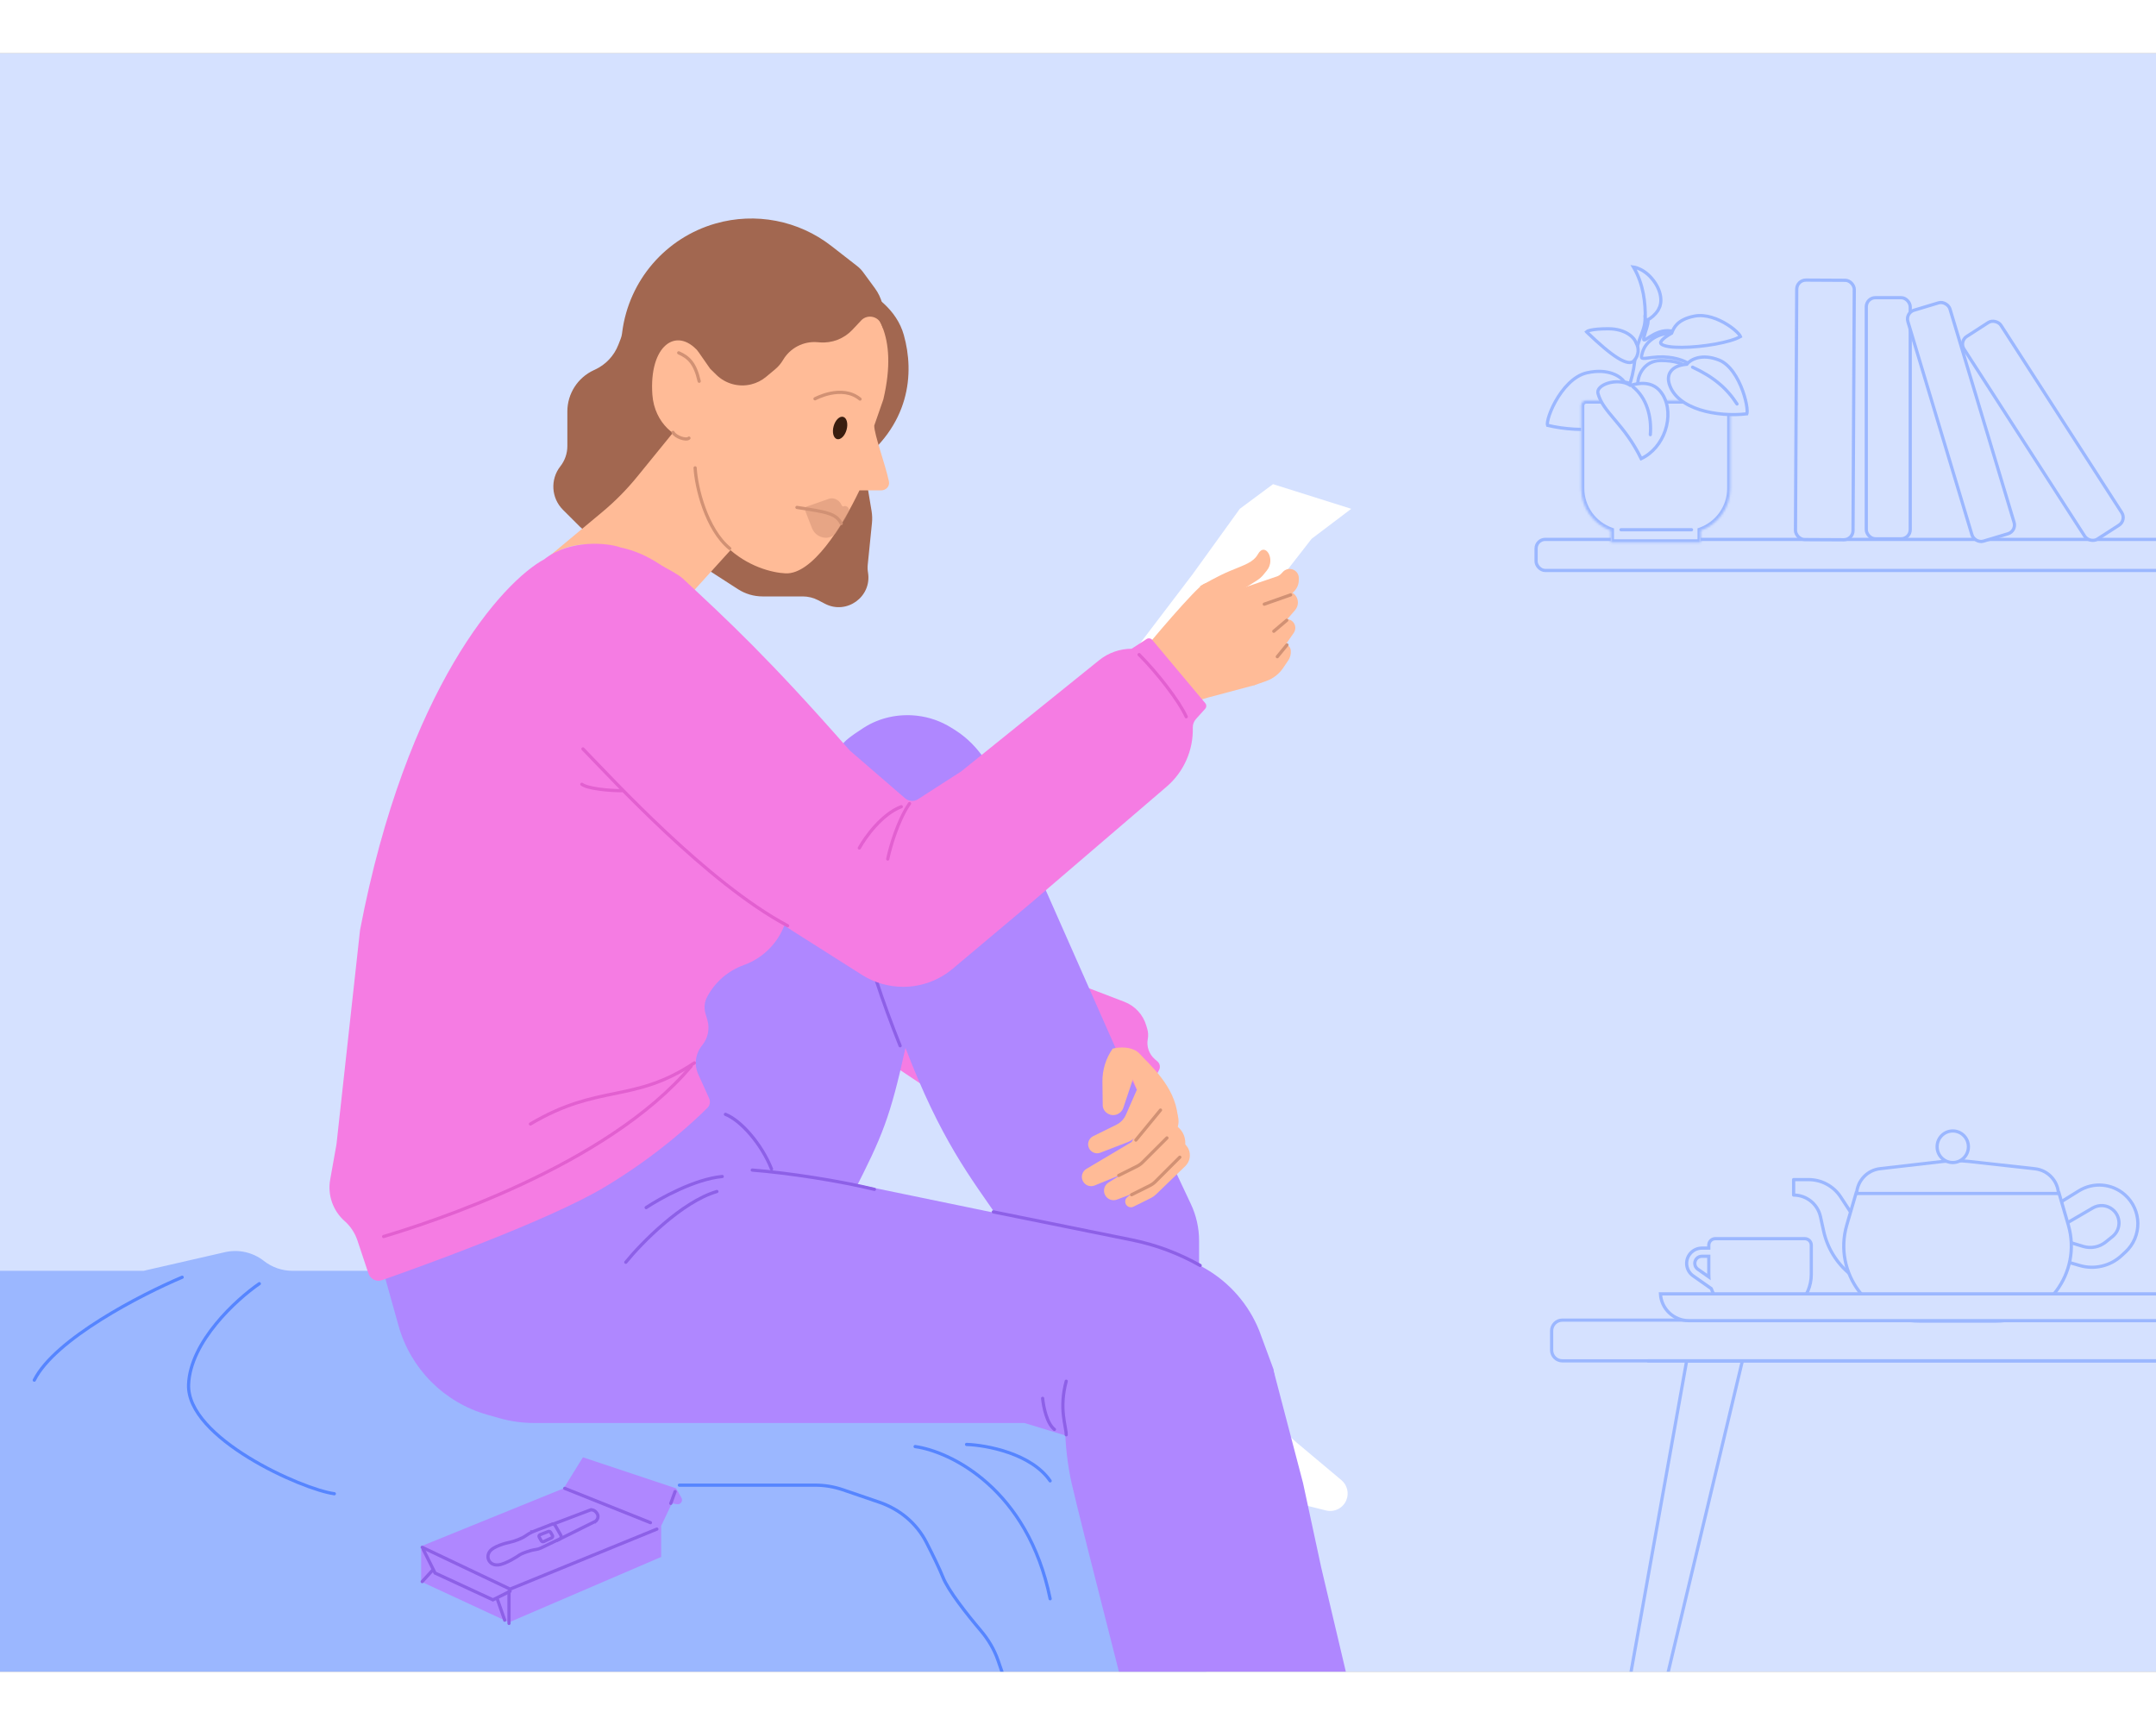 <?xml version="1.0" encoding="utf-8"?>
<svg xmlns="http://www.w3.org/2000/svg" fill="none" height="8" viewBox="0 0 1006 755" width="10">
<rect x="0" y="0" width="1006" height="755" fill="#333333" stroke="none"/>
<g clip-path="url(#clip0_4948_5088)">
<rect fill="#D5E1FF" height="755" transform="matrix(-1 0 0 1 1006 0)" width="1006"/>
<path d="M760 761L787 610H813L777 761H760Z" fill="#D5E1FF" stroke="#9BB7FF" stroke-linecap="round" stroke-width="1.5"/>
<path d="M536 602L456 568H136.477C131.633 568 126.929 566.373 123.12 563.38C117.985 559.345 111.3 557.848 104.934 559.307L67 568H-6L-26 784H568L536 602Z" fill="#9BB7FF"/>
<path d="M301.815 248.454L285.406 244.352C273.939 241.485 262.501 249.135 260.771 260.828L253.534 309.748C252.311 318.016 256.358 326.172 263.681 330.199L267.381 332.235C270.09 333.725 272.417 335.822 274.179 338.363L345.929 441.849C348.254 445.203 351.549 447.765 355.373 449.191L412.155 470.379C415.042 471.456 417.795 472.863 420.359 474.573L439.592 487.395C441.189 488.459 442.931 489.289 444.764 489.857L486.842 502.901C490.22 503.948 493.816 504.081 497.262 503.286L517.445 498.628C517.814 498.543 518.191 498.5 518.569 498.5H525.436C527.316 498.5 529.037 497.445 529.891 495.77L540.855 474.248C541.528 472.927 541.214 471.318 540.094 470.348L538.843 469.264C536.153 466.933 534.903 463.35 535.559 459.852C535.849 458.306 535.77 456.713 535.33 455.203L534.863 453.601C533.374 448.497 529.584 444.384 524.619 442.485L475 423.5L403.882 390.712C400.059 388.949 396.889 386.024 394.824 382.355L344.965 293.716C344.323 292.575 343.571 291.499 342.719 290.505L312.149 254.841C309.45 251.692 305.839 249.46 301.815 248.454Z" fill="#F57CE3"/>
<path d="M290.235 130.748L290.338 129.956C293.465 105.937 310.559 86.07 333.843 79.393C352.501 74.043 372.592 77.928 387.911 89.849L399.895 99.176C400.997 100.033 401.974 101.039 402.8 102.164L408.248 109.594C411.444 113.952 412.856 119.365 412.196 124.729L403.944 191.806C403.696 193.828 403.739 195.876 404.075 197.886L406.679 213.501C406.989 215.361 407.05 217.254 406.86 219.13L404.896 238.52C404.771 239.746 404.811 240.984 405.014 242.2C406.897 253.491 395.062 262.074 384.915 256.775L381.779 255.137C379.546 253.971 377.063 253.362 374.544 253.362L355.828 253.362C351.75 253.362 347.759 252.187 344.332 249.977L329.429 240.368L310.316 230.397C308.159 229.272 305.824 228.526 303.414 228.192L280.637 225.038C276.903 225.038 273.322 223.557 270.678 220.921L262.688 212.954C257.198 207.479 256.671 198.763 261.461 192.667C263.579 189.971 264.73 186.642 264.73 183.214L264.73 167.076C264.73 158.801 269.541 151.282 277.054 147.815L277.642 147.543C282.627 145.242 286.526 141.098 288.519 135.981L289.617 133.163C289.92 132.386 290.127 131.575 290.235 130.748Z" fill="#A26750"/>
<path d="M281.071 213.94L254 236.5L318 257L347 225L332.5 179.5L314 177L297.335 197.484C292.456 203.481 287.01 208.992 281.071 213.94Z" fill="#FFBB97"/>
<path d="M399.007 192.25C424.832 173.792 426.742 149.215 421.722 131.366C418.426 119.644 408.08 111.959 396.995 106.92L383.827 101.24L376.749 108.656L359.479 154.67L330.748 194.281L399.007 192.25Z" fill="#A26750"/>
<path d="M504.5 587.5V580.5L544 553L552.5 569.5C559.08 574.618 582.308 613.533 595.928 637.244C598.305 641.382 601.372 645.071 605.029 648.137L625.911 665.651C628.641 667.941 629.567 671.739 628.196 675.029C626.646 678.749 622.609 680.777 618.699 679.8L592.501 673.25C582.89 670.847 574.613 664.753 569.466 656.289C560.346 641.292 544.771 631.388 527.321 629.491L520.12 628.709C513.094 627.945 506.801 624.018 503.027 618.043C499.223 612.019 498.4 604.58 500.796 597.871L504.5 587.5Z" fill="white"/>
<path d="M258.095 233.569C217.16 261.171 185.968 343.191 174.997 383C163.797 429.4 163.664 503 164.997 534H234.997L288.997 584.5L302.997 580V492.5L283.496 435L302.997 396L328.997 388L345.997 347L321.997 260L309.005 243.89C301.411 234.474 289.965 229 277.868 229H275.136C269.121 229 263.083 230.206 258.095 233.569Z" fill="#D9D9D9"/>
<path d="M417.545 408.318L416 397.5L420 353.5L464.5 339L563 574L516 585L501.629 551.588C497.89 542.893 493.134 534.671 487.462 527.094L441.201 465.288C436.081 458.449 431.707 451.083 428.153 443.315L427.222 441.282C422.432 430.815 419.173 419.713 417.545 408.318Z" fill="#665D5D"/>
<path d="M479.5 593V586L519 558.5L527.5 575C534.08 580.118 557.308 619.033 570.928 642.744C573.305 646.882 576.372 650.57 580.029 653.637L600.911 671.151C603.641 673.441 604.567 677.239 603.196 680.529C601.646 684.249 597.609 686.277 593.699 685.3L567.501 678.75C557.89 676.347 549.613 670.253 544.466 661.789C535.346 646.792 519.771 636.888 502.321 634.991L495.12 634.209C488.094 633.445 481.801 629.518 478.027 623.543C474.223 617.519 473.4 610.08 475.796 603.37L479.5 593Z" fill="white"/>
<path d="M562.229 566.848L555.03 562.735C549.54 559.598 543.589 557.349 537.396 556.07L353 518L321.564 493L234 513L176 558L185.938 593.566C191.566 613.711 207.279 629.47 227.407 635.158L232.998 636.739C238.307 638.239 243.783 639 249.3 639H304H478L501 646H599L594.249 614L587.599 596C582.677 583.697 573.735 573.422 562.229 566.848Z" fill="#AF87FF"/>
<path d="M608.002 667L594.502 615.5L497.002 620L497.002 633C497.002 633 496.002 649 500.002 667C504.002 685 539.002 821 539.002 821L550.002 864L582.002 879V897L642.002 892V869L649.002 852L636.002 789L616.502 706.5L608.002 667Z" fill="#AF87FF"/>
<path d="M412.168 161.458C419.381 130.866 408.266 118.077 398.691 112.841C362.023 92.243 333.801 121.517 325.809 139.056C315.49 127.251 302.81 136.424 304.395 159.196C305.335 172.697 315.896 180.765 323.488 180.238C320.442 230.882 353.854 242.044 366.559 242.601C378.918 243.143 392.744 221.212 401.031 203.886L411.108 203.886C413.451 203.886 415.268 201.986 414.778 199.695C413.03 191.51 407.878 177.772 407.926 173.656L412.168 161.458Z" fill="#FFBB97"/>
<path d="M386.696 207.838L376.092 211.548L375.781 213.542L378.822 221.388C380.278 225.145 384.514 227.021 387.935 225.425C388.958 224.947 389.819 224.191 390.43 223.234L394.654 216.614L395.992 213.864C396.713 212.38 395.114 210.672 393.623 211.332C393.349 211.453 393.014 211.327 392.861 211.045L392.42 210.233C391.272 208.119 388.822 207.094 386.696 207.838Z" fill="#D19174" opacity="0.5"/>
<path d="M411.228 126.343L412.162 128.576L412.162 118.827L404.568 105.835L358.51 95.776L331.367 102.843L325.475 138.688L331.367 147.139L334.251 149.969C338.509 154.147 344.618 155.839 350.419 154.447C353.007 153.826 355.418 152.616 357.463 150.912L361.647 147.425C363.138 146.183 364.405 144.693 365.392 143.022C368.697 137.43 374.904 134.215 381.379 134.742L382.509 134.834C388.206 135.299 393.804 133.143 397.718 128.979L402.085 124.334C405.006 121.654 409.7 122.686 411.228 126.343Z" fill="#A26750"/>
<path d="M380.282 161.163C380.282 161.163 392.81 154.277 401.295 161.289" stroke="#D19174" stroke-linecap="round" stroke-linejoin="round" stroke-width="1.5"/>
<ellipse cx="391.997" cy="174.774" fill="#391D0F" rx="3.136" ry="5.387" transform="rotate(15.572 391.997 174.774)"/>
<path d="M371.857 211.841C385.647 213.962 390.089 214.588 392.521 219.361" stroke="#D19174" stroke-linecap="round" stroke-linejoin="round" stroke-width="1.5"/>
<path d="M316.695 139.714C321.468 141.835 324.349 144.667 326.242 152.972" stroke="#D19174" stroke-linecap="round" stroke-linejoin="round" stroke-width="1.5"/>
<path d="M324.352 193.373C324.818 202.25 329.5 222 340.498 231" stroke="#D19174" stroke-linecap="round" stroke-width="1.5"/>
<path d="M459.015 328.686L457.612 326.815C454.233 322.311 450.051 318.469 445.276 315.485L443.841 314.588C439.008 311.568 433.561 309.666 427.899 309.023C419.228 308.037 410.393 309.907 403.047 314.617C397.717 318.034 393.001 321.412 393.001 323C342.001 377.5 325 440 290.5 512C282.424 514.458 224.566 533.536 200.404 545.826C195.768 548.185 194.639 553.882 197.42 558.277L200.411 563.005C205.452 570.972 211.441 578.298 218.248 584.821L223.718 590.063C229.203 595.319 235.506 599.65 242.38 602.885C252.32 607.563 263.221 609.84 274.203 609.533L281.32 609.334C287.427 609.163 293.506 608.433 299.48 607.153L303.899 606.206C313.582 604.131 322.916 600.67 331.612 595.931C342.449 590.025 352.669 582.765 362.262 574.999C372.986 566.32 386.976 553.534 398 532C411.821 505 415.333 496.5 422.5 464C439 507 452.5 524 467 545L475.548 560.542C480.453 569.46 489.823 575 500 575L505.553 584.52C506.45 586.056 508.094 587 509.872 587H520.226C532.666 587 545.031 585.066 556.877 581.266L560.196 580.201C563.028 579.293 564.446 576.128 563.238 573.41L559.5 565V553.941C559.5 548.053 558.2 542.237 555.693 536.91L547.5 519.5L537.5 497.5L520.5 464L465.688 340.075C463.902 336.038 461.664 332.217 459.015 328.686Z" fill="#AF87FF"/>
<path d="M555.267 293.753L531.133 279.451C530.263 278.936 530.037 277.778 530.649 276.974L556.501 242.984L578.501 212.484L594.001 200.984L630.501 212.484L612.001 226.484L591.732 252.525L557.423 293.386C556.891 294.019 555.979 294.174 555.267 293.753Z" fill="white"/>
<path d="M433.216 416.551L426.187 418.504C415.972 421.341 405.019 419.311 396.5 413L391.5 362.5L410 360L520 292L528 286L537 320L455.279 403.517C449.201 409.729 441.59 414.225 433.216 416.551Z" fill="#FFBB97"/>
<path d="M561.629 247.591C558.235 249.144 536.094 275.041 530.473 282.395L547.002 308.984C551.948 305.027 557.663 302.142 563.783 300.512L585.404 294.753L583.761 270.144C582.951 258.008 572.688 242.529 561.629 247.591Z" fill="#FFBB97"/>
<path d="M595.747 244.062C588.084 246.615 574.66 251.173 573.861 251.793L580.601 263.304L601.909 252.423C604.441 251.13 606.034 248.527 606.034 245.684L606.034 244.8C606.034 244.05 605.837 243.313 605.461 242.664C604.031 240.189 600.621 239.79 598.658 241.868L597.859 242.714C597.276 243.332 596.553 243.794 595.747 244.062Z" fill="#FFBB97"/>
<path d="M598.507 266.457L604.306 259.733C605.18 258.72 605.645 257.418 605.609 256.08C605.499 251.923 600.912 249.461 597.387 251.666L578.074 263.745L580.83 276.659L586.466 274.674C591.128 273.032 595.279 270.199 598.507 266.457Z" fill="#FFBB97"/>
<path d="M597.774 278.891L603.682 270.355C604.428 269.277 604.612 267.908 604.177 266.671C603.308 264.205 600.379 263.178 598.16 264.56L582.105 274.565C580.383 275.638 579.317 277.505 579.269 279.533C579.161 284.036 583.851 287.06 587.907 285.104L593.867 282.23C595.436 281.474 596.783 280.323 597.774 278.891Z" fill="#FFBB97"/>
<path d="M598.709 286.759L601.129 283.188C602.031 281.858 602.417 280.229 602.282 278.627C602.081 276.234 600.195 275.351 598.004 276.334L589.177 280.295C583.56 282.815 581.568 289.787 585.004 294.894L590.81 292.85C594.027 291.717 596.795 289.582 598.709 286.759Z" fill="#FFBB97"/>
<path d="M600.406 264.492L594.36 269.611" stroke="#D19174" stroke-linecap="round" stroke-width="1.5"/>
<path d="M596 281.484L600.5 275.984" stroke="#D19174" stroke-linecap="round" stroke-width="1.5"/>
<path d="M168 409C189.6 296.2 234.333 246.667 254 236C266 226.537 283.833 228.39 289.5 230.5C316 236 333 263.667 340.5 276.5L374 381L366.637 404.931C363.718 414.416 356.387 422.012 347.045 425.361C339.681 428.001 333.502 433.363 329.908 440.311C328.684 442.678 328.423 445.427 329.18 447.983L330.048 450.913C331.268 455.031 330.36 459.485 327.625 462.796C324.488 466.593 323.787 471.844 325.817 476.332L330.884 487.534C331.56 489.028 331.277 490.774 330.119 491.937C324.613 497.465 307.304 513.899 282 529C255.607 544.751 195.506 566.301 178.227 572.358C175.607 573.276 172.785 571.854 171.907 569.22L166.776 553.828C165.613 550.338 163.549 547.216 160.794 544.779C155.332 539.948 152.782 532.62 154.064 525.442L157 509L168 409Z" fill="#F57CE3"/>
<path d="M418.5 367L322.431 254.551C314.284 245.014 303.797 237.76 292 233.5C282.4 237.1 269.667 287.833 264 313.5L276 309.5C276 309.5 348.5 379 364.5 392.5C371.124 398.089 381.517 404.62 391.425 410.355C404.474 417.91 420.561 409.425 422.54 394.478C422.845 392.174 422.782 389.836 422.354 387.552L418.5 367Z" fill="#FFBB97"/>
<path d="M271.5 341C274 343 284 344 290 344" stroke="#E260D0" stroke-linecap="round" stroke-width="1.5"/>
<path d="M179 552C199 546 283 519.5 322.5 472.5" stroke="#E260D0" stroke-linecap="round" stroke-width="1.5"/>
<path d="M420 463C412 443 404.5 421 400.5 402" stroke="#8D60E7" stroke-linecap="round" stroke-width="1.5"/>
<path d="M407.5 404C410.5 408 417.6 417 422 421" stroke="#8D60E7" stroke-linecap="round" stroke-width="1.5"/>
<path d="M724 596C724 593.239 726.239 591 729 591H1043C1045.76 591 1048 593.239 1048 596V605C1048 607.761 1045.76 610 1043 610H729C726.239 610 724 607.761 724 605V596Z" fill="#D5E1FF"/>
<path d="M729 590.25H1043V591.75H729V590.25ZM1048.75 596V605H1047.25V596H1048.75ZM1043 610.75H729V609.25H1043V610.75ZM723.25 605V596H724.75V605H723.25ZM729 610.75C725.824 610.75 723.25 608.176 723.25 605H724.75C724.75 607.347 726.653 609.25 729 609.25V610.75ZM1048.75 605C1048.75 608.176 1046.18 610.75 1043 610.75V609.25C1045.35 609.25 1047.25 607.347 1047.25 605H1048.75ZM1043 590.25C1046.18 590.25 1048.75 592.824 1048.75 596H1047.25C1047.25 593.653 1045.35 591.75 1043 591.75V590.25ZM729 591.75C726.653 591.75 724.75 593.653 724.75 596H723.25C723.25 592.824 725.824 590.25 729 590.25V591.75Z" fill="#9BB7FF"/>
<path d="M769 610H1006" stroke="#9BB7FF" stroke-linecap="round" stroke-width="1.5"/>
<path d="M120.998 574C110.331 581.333 88.798 601 87.998 621C86.998 646 140.998 670 155.998 672" stroke="#5685FF" stroke-linecap="round" stroke-width="1.5"/>
<path d="M85 571C66 579 25.6 599.8 16 619" stroke="#5685FF" stroke-linecap="round" stroke-width="1.5"/>
<path d="M317 668H359H380.347C384.752 668 389.127 668.728 393.295 670.153L410.357 675.991C419.779 679.214 427.708 685.81 432.251 694.671C435.287 700.593 438.322 706.805 440 711C442.455 717.138 450.954 727.985 457.637 735.863C461.118 739.967 463.907 744.621 465.667 749.706L472 768" stroke="#5685FF" stroke-linecap="round" stroke-width="1.5"/>
<path d="M451 649C460.333 649.333 481.2 653.2 490 666" stroke="#5685FF" stroke-linecap="round" stroke-width="1.5"/>
<path d="M427 650C443.667 652.333 479.6 669.8 490 721" stroke="#5685FF" stroke-linecap="round" stroke-width="1.5"/>
<path clip-rule="evenodd" d="M842.117 553C843.796 553 845.156 554.361 845.156 556.039V569.634C845.156 580.555 836.303 589.408 825.382 589.408H817.107C808.525 589.408 801.219 583.941 798.484 576.298L790.018 570.345C788.124 569.013 786.996 566.841 786.996 564.525C786.996 560.595 790.182 557.409 794.111 557.409H797.333V556.039C797.333 554.361 798.693 553 800.372 553H842.117ZM797.333 561.208V569.634C797.333 570.049 797.346 570.462 797.371 570.871L792.204 567.238C791.32 566.617 790.795 565.605 790.795 564.525C790.795 562.693 792.28 561.208 794.111 561.208H797.333Z" fill="#D5E1FF" fill-rule="evenodd"/>
<path d="M798.484 576.298L798.915 575.685L799.11 575.822L799.19 576.046L798.484 576.298ZM790.018 570.345L789.587 570.959L790.018 570.345ZM797.333 557.409H798.083V558.159H797.333V557.409ZM797.333 561.208V560.458H798.083V561.208H797.333ZM797.371 570.871L798.119 570.825L798.216 572.382L796.939 571.485L797.371 570.871ZM792.204 567.238L792.635 566.624V566.624L792.204 567.238ZM844.406 556.039C844.406 554.775 843.381 553.75 842.117 553.75V552.25C844.21 552.25 845.906 553.946 845.906 556.039H844.406ZM844.406 569.634V556.039H845.906V569.634H844.406ZM825.382 588.658C835.889 588.658 844.406 580.141 844.406 569.634H845.906C845.906 580.969 836.717 590.158 825.382 590.158V588.658ZM817.107 588.658H825.382V590.158H817.107V588.658ZM799.19 576.046C801.822 583.399 808.851 588.658 817.107 588.658V590.158C808.198 590.158 800.616 584.482 797.778 576.551L799.19 576.046ZM790.45 569.732L798.915 575.685L798.052 576.912L789.587 570.959L790.45 569.732ZM787.746 564.525C787.746 566.597 788.755 568.54 790.45 569.732L789.587 570.959C787.492 569.486 786.246 567.085 786.246 564.525H787.746ZM794.111 558.159C790.596 558.159 787.746 561.009 787.746 564.525H786.246C786.246 560.181 789.767 556.659 794.111 556.659V558.159ZM797.333 558.159H794.111V556.659H797.333V558.159ZM798.083 556.039V557.409H796.583V556.039H798.083ZM800.372 553.75C799.108 553.75 798.083 554.775 798.083 556.039H796.583C796.583 553.946 798.279 552.25 800.372 552.25V553.75ZM842.117 553.75H800.372V552.25H842.117V553.75ZM798.083 561.208V569.634H796.583V561.208H798.083ZM798.083 569.634C798.083 570.034 798.095 570.431 798.119 570.825L796.622 570.918C796.596 570.493 796.583 570.065 796.583 569.634H798.083ZM796.939 571.485L791.772 567.851L792.635 566.624L797.802 570.258L796.939 571.485ZM791.772 567.851C790.689 567.09 790.045 565.849 790.045 564.525H791.545C791.545 565.36 791.952 566.144 792.635 566.624L791.772 567.851ZM790.045 564.525C790.045 562.279 791.865 560.458 794.111 560.458V561.958C792.694 561.958 791.545 563.107 791.545 564.525H790.045ZM794.111 560.458H797.333V561.958H794.111V560.458Z" fill="#9BB7FF"/>
<path d="M858.869 533.537L867.452 546.641L875.384 556.561V579.558L863.071 569.376C856.915 564.286 852.639 557.283 850.924 549.482L849.44 542.733C848.147 536.852 842.936 532.662 836.914 532.662V525.448H843.901C849.935 525.448 855.563 528.489 858.869 533.537Z" fill="#D5E1FF" stroke="#9BB7FF" stroke-linecap="round" stroke-linejoin="round" stroke-width="1.5"/>
<path d="M970.028 530.679L961.719 535.819L964.403 545.739L976.52 538.667C979.454 536.955 983.143 537.25 985.768 539.406C989.746 542.673 989.719 548.771 985.711 552.003L982.531 554.568C979.585 556.943 975.655 557.709 972.033 556.614L964.403 554.307V563.776L970.415 565.53C977.235 567.52 984.598 565.801 989.832 560.997L991.697 559.284C999.582 552.045 999.458 539.571 991.431 532.491C985.475 527.237 976.782 526.501 970.028 530.679Z" fill="#D5E1FF" stroke="#9BB7FF" stroke-linecap="round" stroke-width="1.5"/>
<path d="M861.734 546.584L866.104 531.609H960.707L965.076 546.584C971.619 569.008 954.801 591.434 931.443 591.434H895.368C872.009 591.434 855.192 569.008 861.734 546.584Z" fill="#D5E1FF" stroke="#9BB7FF" stroke-linecap="round" stroke-width="1.5"/>
<path d="M866.311 531.912C866.669 525.946 871.263 521.034 877.272 520.342L906.388 516.988C910.456 516.519 914.564 516.51 918.634 516.962L949.532 520.391C955.535 521.057 960.136 525.955 960.494 531.912H866.311Z" fill="#D5E1FF" stroke="#9BB7FF" stroke-linecap="round" stroke-width="1.5"/>
<path d="M918.471 510.117C918.471 514.191 915.196 517.483 911.169 517.483C907.142 517.483 903.867 514.191 903.867 510.117C903.867 506.042 907.142 502.75 911.169 502.75C915.196 502.75 918.471 506.042 918.471 510.117Z" fill="#D5E1FF" stroke="#9BB7FF" stroke-linecap="round" stroke-width="1.5"/>
<path d="M1039.23 578.75C1038.84 585.719 1033.07 591.25 1026 591.25H788C780.934 591.25 775.16 585.719 774.771 578.75H1039.23Z" fill="#D5E1FF" stroke="#9BB7FF" stroke-linecap="round" stroke-width="1.5"/>
<path d="M396.5 325.233C358.651 282.127 339.635 264.583 318.608 245.035C314.823 241.466 293.55 231.017 289.17 231L265.514 252.052L255 320.221L270.245 325.233L362.751 404.225C364.914 406.073 367.206 407.764 369.61 409.286L402.202 429.928C407.949 433.568 414.612 435.5 421.415 435.5C429.866 435.5 438.047 432.519 444.518 427.081L481.5 396L544.338 342.133C552.349 335.266 556.839 325.155 556.561 314.608C556.522 313.113 557.058 311.659 558.058 310.548L562.338 305.791C563.005 305.051 563.024 303.932 562.384 303.169L537.635 273.634C536.987 272.86 535.863 272.691 535.016 273.239L528 277.779C522.499 277.779 517.165 279.661 512.882 283.113L448.5 335L428.345 347.979C426.495 349.17 424.084 349.012 422.406 347.589L420.5 345.974L396.5 325.233Z" fill="#F57CE3"/>
<path d="M272 324.5C285.5 338.333 330 387 367.5 407" stroke="#E260D0" stroke-linecap="round" stroke-width="1.5"/>
<path d="M414.219 375.876C415.315 370.562 418.885 357.947 424.388 350" stroke="#E260D0" stroke-linecap="round" stroke-width="1.5"/>
<path d="M573.823 241.505C568.198 243.844 561.415 247.815 559.782 248.689L574.823 253.245L586.518 245.888C587.662 245.168 588.681 244.267 589.535 243.219L591.126 241.266C595.395 236.027 590.307 227.712 586.988 233.6C584.783 237.511 580.855 238.581 573.823 241.505Z" fill="#FFBB97"/>
<path d="M602.219 252.643L589.916 256.976" stroke="#D19174" stroke-linecap="round" stroke-width="1.5"/>
<path d="M400.975 370.727C403.71 365.753 411.451 354.935 420.543 351.463" stroke="#E260D0" stroke-linecap="round" stroke-width="1.5"/>
<path d="M463.5 540.5L528.102 553.579C539.297 555.845 550.063 559.869 560 565.5V565.5" stroke="#8D60E7" stroke-linecap="round" stroke-width="1.5"/>
<path d="M531.954 466.923C528.487 463.033 521.996 463.582 519.184 464.343L531.158 481.996L549.527 495.828C548.277 481.774 536.288 471.786 531.954 466.923Z" fill="#FFBB97"/>
<path d="M552.188 508.325L543.612 502.361L543.012 511.561L536.122 524.689C535.502 525.87 534.637 526.905 533.584 527.725L526.055 533.587C525.207 534.247 524.838 535.352 525.119 536.389C525.558 538.014 527.375 538.831 528.883 538.081L537.038 534.024C537.895 533.597 538.682 533.041 539.371 532.376L553.058 519.157C554.074 518.176 554.771 516.912 555.058 515.53C555.632 512.77 554.502 509.935 552.188 508.325Z" fill="#FFBB97"/>
<path d="M549.02 500.458L539.599 493.906L539 503.107L532.338 515.801C531.572 517.259 530.436 518.49 529.042 519.368L517.21 526.831C515.268 528.056 514.575 530.556 515.609 532.606C516.635 534.639 519.029 535.571 521.159 534.767L536.355 529.033C537.768 528.499 539.031 527.632 540.036 526.505L550.701 514.546C552.72 512.282 553.517 509.181 552.84 506.224L552.8 506.052C552.28 503.782 550.932 501.788 549.02 500.458Z" fill="#FFBB97"/>
<path d="M545.868 490.348L536.447 483.796L535.847 492.996L528.017 507.917L506.923 520.442C504.964 521.605 504.24 524.086 505.266 526.12C506.285 528.14 508.685 529.036 510.778 528.179L533.354 518.93C534.67 518.391 535.845 517.559 536.792 516.498L547.549 504.436C549.568 502.172 550.365 499.07 549.687 496.113L549.648 495.942C549.128 493.672 547.78 491.678 545.868 490.348Z" fill="#FFBB97"/>
<path d="M536.68 477.909L526.192 473.127L530.494 483.477L525.342 495.211C524.457 497.228 522.888 498.868 520.913 499.842L510.068 505.193C507.972 506.227 507.121 508.772 508.174 510.859C509.148 512.789 511.427 513.667 513.444 512.887L526.203 507.958C527.68 507.388 528.988 506.452 530.005 505.238L540.056 493.241C541.685 491.296 542.455 488.774 542.19 486.251L542.106 485.448C541.76 482.152 539.696 479.284 536.68 477.909Z" fill="#FFBB97"/>
<path d="M524.142 491.966L530.172 473.995L525.758 466.549L519.181 464.342C515.998 468.876 514.323 474.297 514.395 479.836L514.542 491.15C514.987 494.309 518.33 496.189 521.286 494.991C522.628 494.448 523.682 493.338 524.142 491.966Z" fill="#FFBB97"/>
<path d="M351 521C368 522.333 391.5 526 408 530" stroke="#8D60E7" stroke-linecap="round" stroke-width="1.5"/>
<path d="M338.5 495C345.704 497.808 355.399 508.873 360 520.5" stroke="#8D60E7" stroke-linecap="round" stroke-width="1.5"/>
<path d="M497.501 644.5C497.501 640.5 494.001 632.5 497.501 619.5" stroke="#8D60E7" stroke-linecap="round" stroke-width="1.5"/>
<path d="M486.5 627.5C486.833 631.167 488.4 639.2 492 642" stroke="#8D60E7" stroke-linecap="round" stroke-width="1.5"/>
<path d="M530 507L541.5 493" stroke="#D19174" stroke-linecap="round" stroke-width="1.5"/>
<path d="M522 523.5L530.549 519.226C531.51 518.745 532.387 518.113 533.147 517.353L544.5 506" stroke="#D19174" stroke-linecap="round" stroke-width="1.5"/>
<path d="M528 532.5L536.549 528.226C537.51 527.745 538.387 527.113 539.147 526.353L550.5 515" stroke="#D19174" stroke-linecap="round" stroke-width="1.5"/>
<path d="M314.047 176.838C315.108 178.959 320.199 180.762 321.472 179.49" stroke="#D19174" stroke-linecap="round" stroke-width="1.5"/>
<path d="M247.5 499.5C279.5 480.5 295.5 490 324 471" stroke="#E260D0" stroke-linecap="round" stroke-width="1.5"/>
<rect fill="#D5E1FF" height="14.5" rx="4.25" stroke="#9BB7FF" stroke-linecap="round" stroke-width="1.5" width="337.5" x="716.75" y="226.75"/>
<path d="M757.736 153.042L757.906 153.289L758.199 153.35C762.25 154.2 764.806 155.8 766.084 157.671C767.337 159.506 767.445 161.729 766.333 164.087C763.476 170.144 756.401 173.478 747.874 174.793C739.422 176.097 729.775 175.374 722.075 173.534C722.044 173.452 722.008 173.293 722 173.029C721.984 172.451 722.106 171.591 722.389 170.502C722.951 168.339 724.101 165.452 725.749 162.48C727.397 159.51 729.525 156.486 732.027 154.032C734.533 151.576 737.379 149.726 740.462 149.032C750.642 146.74 756.262 150.905 757.736 153.042Z" fill="#D5E1FF" stroke="#9BB7FF" stroke-linecap="round" stroke-width="1.5"/>
<path d="M755.892 162.627C756.124 162.426 756.394 162.146 756.69 161.783L764.238 153.804C764.238 150.306 767.1 143.311 774.97 143.311C781.838 143.311 784.827 144.901 786.178 145.695L787.609 144.503C784.271 142.595 778.309 140.926 770.916 141.88C765.523 142.576 765.431 142.834 766.385 139.495C768.02 133.771 774.255 130.433 779.74 130.671V129.479C771.393 128.287 765.935 137.001 767.1 132.341C768.054 128.525 769.008 127.094 769.008 124.471L767.577 122.086C768.054 129.956 764.143 131.482 762.808 143.311C761.65 153.565 758.616 159.422 756.69 161.783L755.892 162.627Z" fill="#D5E1FF" stroke="#9BB7FF" stroke-linecap="round" stroke-width="1.5"/>
<mask fill="white" id="path-78-inside-1_4948_5088">
<path clip-rule="evenodd" d="M805.014 161.912C806.331 161.912 807.398 162.98 807.398 164.297V202.93C807.398 212.008 801.635 219.739 793.567 222.665V228.209H751.595V222.665C743.527 219.74 737.763 212.008 737.763 202.93V164.297C737.763 162.98 738.831 161.912 740.148 161.912H805.014Z" fill-rule="evenodd"/>
</mask>
<path clip-rule="evenodd" d="M805.014 161.912C806.331 161.912 807.398 162.98 807.398 164.297V202.93C807.398 212.008 801.635 219.739 793.567 222.665V228.209H751.595V222.665C743.527 219.74 737.763 212.008 737.763 202.93V164.297C737.763 162.98 738.831 161.912 740.148 161.912H805.014Z" fill="#D5E1FF" fill-rule="evenodd"/>
<path d="M793.567 222.665H792.067V221.613L793.056 221.255L793.567 222.665ZM793.567 228.209H795.067V229.709H793.567V228.209ZM751.595 228.209V229.709H750.095V228.209H751.595ZM751.595 222.665L752.107 221.255L753.095 221.614V222.665H751.595ZM805.898 164.297C805.898 163.808 805.502 163.412 805.014 163.412V160.412C807.159 160.412 808.898 162.151 808.898 164.297H805.898ZM805.898 202.93V164.297H808.898V202.93H805.898ZM793.056 221.255C800.549 218.538 805.898 211.357 805.898 202.93H808.898C808.898 212.659 802.721 220.941 794.079 224.075L793.056 221.255ZM795.067 222.665V228.209H792.067V222.665H795.067ZM793.567 229.709H751.595V226.709H793.567V229.709ZM750.095 228.209V222.665H753.095V228.209H750.095ZM739.263 202.93C739.263 211.357 744.613 218.538 752.107 221.255L751.084 224.076C742.441 220.942 736.263 212.66 736.263 202.93H739.263ZM739.263 164.297V202.93H736.263V164.297H739.263ZM740.148 163.412C739.659 163.412 739.263 163.808 739.263 164.297H736.263C736.263 162.151 738.002 160.412 740.148 160.412V163.412ZM805.014 163.412H740.148V160.412H805.014V163.412Z" fill="#9BB7FF" mask="url(#path-78-inside-1_4948_5088)"/>
<path d="M787.299 144.801L787.1 145.048L786.783 145.076C783.3 145.39 781.003 146.57 779.741 148.148C778.493 149.708 778.157 151.783 778.85 154.133C780.619 160.134 786.228 164.068 793.265 166.295C800.227 168.498 808.408 168.965 815.086 168.167C815.118 168.086 815.157 167.95 815.187 167.74C815.263 167.197 815.251 166.373 815.128 165.319C814.882 163.226 814.217 160.385 813.14 157.408C812.063 154.432 810.586 151.351 808.733 148.762C806.875 146.168 804.678 144.118 802.177 143.118C793.879 139.799 788.75 143.005 787.299 144.801Z" fill="#D5E1FF" stroke="#9BB7FF" stroke-linecap="round" stroke-width="1.5"/>
<path d="M789.752 146.411C799.53 150.942 805.73 156.189 810.5 163.582" stroke="#9BB7FF" stroke-linecap="round" stroke-width="1.5"/>
<path d="M774.019 119.103L774.045 119.028L774.087 118.96C775.487 116.656 775.769 110.93 770.723 104.99C768.419 102.278 765.819 100.798 763.901 100.12C763.207 99.875 762.622 99.742 762.185 99.687C767.056 107.911 767.726 116.914 767.689 123.166C767.686 123.738 767.782 124.049 767.872 124.203C767.942 124.321 768.013 124.362 768.122 124.379C768.269 124.401 768.512 124.378 768.867 124.243C769.212 124.112 769.609 123.895 770.035 123.606C770.887 123.027 771.786 122.204 772.53 121.353C773.288 120.489 773.823 119.667 774.019 119.103Z" fill="#D5E1FF" stroke="#9BB7FF" stroke-linecap="round" stroke-width="1.5"/>
<path d="M763.448 135.171L763.408 135.102L763.384 135.027C762.546 132.464 758.382 128.523 750.589 128.488C746.907 128.472 743.838 128.733 741.939 129.196C741.468 129.311 741.087 129.434 740.794 129.561C740.504 129.686 740.342 129.797 740.263 129.874C740.285 129.903 740.319 129.945 740.375 129.999C746.135 135.532 751.018 139.749 754.862 142.122C756.788 143.312 758.39 143.998 759.67 144.189C760.912 144.374 761.791 144.09 762.435 143.387C764.818 140.788 764.79 137.477 763.448 135.171Z" fill="#D5E1FF" stroke="#9BB7FF" stroke-linecap="round" stroke-width="1.5"/>
<path d="M761.005 154.812L760.697 154.889L760.427 154.72C757.593 152.95 753.504 152.858 750.256 153.866C748.64 154.368 747.311 155.119 746.483 155.989C745.669 156.842 745.372 157.759 745.638 158.715C746.857 163.098 749.681 166.444 753.323 170.758C753.443 170.901 753.564 171.044 753.687 171.189C757.385 175.574 761.772 180.892 765.784 189.073C771.176 186.563 775.073 181.614 776.97 176.076C778.946 170.312 778.719 164.02 775.878 159.303C773.634 155.577 770.586 154.315 767.777 154.036C765.123 153.773 762.686 154.388 761.301 154.738C761.197 154.764 761.098 154.789 761.005 154.812Z" fill="#D5E1FF" stroke="#9BB7FF" stroke-linecap="round" stroke-width="1.5"/>
<path d="M780.088 130.312L779.99 130.544L779.771 130.67C777.252 132.12 775.843 133.28 775.222 134.157C774.918 134.586 774.852 134.879 774.861 135.06C774.869 135.221 774.942 135.404 775.183 135.616C775.717 136.089 776.852 136.507 778.59 136.786C780.286 137.058 782.418 137.178 784.806 137.162C789.579 137.13 795.292 136.556 800.406 135.627C805.434 134.714 809.773 133.478 812.092 132.136C812.083 132.111 812.073 132.081 812.058 132.047C811.927 131.727 811.608 131.251 811.072 130.653C810.015 129.475 808.274 128.007 806.112 126.628C801.76 123.854 795.921 121.582 790.728 122.567C786.468 123.375 784.029 124.856 782.559 126.318C781.184 127.684 780.604 129.075 780.18 130.09C780.149 130.166 780.118 130.24 780.088 130.312Z" fill="#D5E1FF" stroke="#9BB7FF" stroke-linecap="round" stroke-width="1.5"/>
<path d="M761.848 155.473C768.431 160.739 770.736 169.579 770.047 177.89" stroke="#9BB7FF" stroke-linecap="round" stroke-width="1.5"/>
<path d="M756.364 222.247H789.273" stroke="#9BB7FF" stroke-linecap="round" stroke-width="1.5"/>
<rect fill="#D5E1FF" height="112.5" rx="4.25" stroke="#9BB7FF" stroke-linecap="round" stroke-width="1.5" width="20.5" x="870.82" y="113.98"/>
<rect fill="#D5E1FF" height="112.5" rx="4.25" stroke="#9BB7FF" stroke-linecap="round" stroke-width="1.5" transform="rotate(-16.724 889.004 121.063)" width="20.5" x="889.004" y="121.063"/>
<rect fill="#D5E1FF" height="112.5" rx="4.25" stroke="#9BB7FF" stroke-linecap="round" stroke-width="1.5" transform="rotate(-32.823 914.107 134.379)" width="20.5" x="914.107" y="134.379"/>
<rect fill="#D5E1FF" height="121.042" rx="4.25" stroke="#9BB7FF" stroke-linecap="round" stroke-width="1.5" transform="rotate(0.298 838.387 105.754)" width="26.848" x="838.387" y="105.754"/>
<path d="M196.5 696.5V713L237.5 732L308.5 701.5V687L313.5 676.5L315.938 676.875C317.586 677.129 318.803 675.372 317.985 673.918L315.5 669.5L272 655L263 669.5L196.5 696.5Z" fill="#AF87FF"/>
<path d="M256.52 687.407L256.408 686.819L256.998 686.595L275.434 679.591L275.481 679.573L275.53 679.561L275.715 680.266C275.53 679.561 275.531 679.561 275.531 679.561L275.532 679.561L275.535 679.56L275.54 679.559L275.551 679.556C275.56 679.554 275.569 679.552 275.58 679.55C275.601 679.546 275.627 679.542 275.657 679.538C275.717 679.529 275.795 679.521 275.888 679.519C276.074 679.515 276.32 679.532 276.604 679.61C277.184 679.769 277.847 680.161 278.442 680.982C279.232 682.07 279.123 683.07 278.753 683.79C278.579 684.129 278.357 684.39 278.183 684.564C278.095 684.652 278.016 684.722 277.956 684.771C277.926 684.795 277.901 684.815 277.881 684.83C277.872 684.837 277.863 684.843 277.857 684.848L277.848 684.855L277.844 684.857L277.843 684.858L277.842 684.859C277.842 684.859 277.841 684.859 277.384 684.278L277.841 684.859L277.792 684.894L277.737 684.921L260.692 693.381L260.185 693.633L259.787 693.252L259.224 692.713L259.149 692.642L259.098 692.554L256.779 688.554L256.72 688.451L256.697 688.336L256.52 687.407Z" fill="#AF87FF" stroke="#8D60E7" stroke-linecap="round" stroke-width="1.5"/>
<path d="M248.782 690.445L248.484 689.777L248.484 689.776L248.485 689.776L248.487 689.775L248.496 689.772L248.53 689.758L248.664 689.704C248.782 689.656 248.956 689.587 249.179 689.497C249.627 689.318 250.275 689.059 251.079 688.742C252.685 688.107 254.914 687.237 257.401 686.295L257.681 686.97L257.401 686.295C258.04 686.053 258.763 686.297 259.088 686.861L261.686 691.376C262.05 692.009 261.784 692.806 261.098 693.136L252.47 697.292L252.468 697.293C251.675 697.672 250.82 697.926 249.934 698.049L249.931 698.049L249.384 698.123C249.384 698.123 249.384 698.123 249.384 698.123C248.589 698.23 247.114 698.645 245.682 699.137C244.976 699.38 244.301 699.634 243.75 699.868C243.176 700.111 242.803 700.304 242.65 700.416C242.148 700.782 240.471 701.891 238.51 702.946C237.527 703.475 236.459 703.997 235.423 704.407C234.396 704.813 233.352 705.128 232.429 705.209C230.533 705.375 229.044 704.599 228.269 703.37C227.504 702.158 227.478 700.572 228.33 699.194C228.775 698.475 229.51 697.871 230.322 697.369C231.144 696.862 232.102 696.422 233.062 696.051C234.982 695.309 236.987 694.811 238.103 694.583C239.125 694.375 240.519 693.933 241.874 693.387C243.234 692.839 244.489 692.213 245.263 691.655C246.25 690.927 247.32 690.301 248.455 689.789L248.47 689.782L248.484 689.777L248.782 690.445Z" fill="#AF87FF" stroke="#8D60E7" stroke-linecap="round" stroke-width="1.5"/>
<path d="M255.828 689.628L251.975 691.125C251.869 691.166 251.775 691.227 251.698 691.305C251.621 691.382 251.562 691.474 251.526 691.575C251.489 691.677 251.476 691.784 251.486 691.893C251.496 692.001 251.529 692.107 251.585 692.204L252.566 693.946C252.619 694.04 252.691 694.125 252.778 694.195C252.865 694.265 252.966 694.318 253.073 694.352C253.181 694.387 253.294 694.401 253.406 694.394C253.518 694.388 253.626 694.36 253.724 694.314L257.437 692.567C257.633 692.474 257.778 692.311 257.841 692.113C257.905 691.915 257.881 691.699 257.776 691.51L256.933 690.015C256.831 689.833 256.659 689.692 256.454 689.619C256.248 689.547 256.024 689.55 255.828 689.628Z" fill="#AF87FF" stroke="#8D60E7" stroke-linecap="round" stroke-width="1.5"/>
<path d="M197 697L238 716.5L306.5 688.5" stroke="#8D60E7" stroke-linecap="round" stroke-width="1.5"/>
<path d="M263.5 669.5L303.5 685.5" stroke="#8D60E7" stroke-linecap="round" stroke-width="1.5"/>
<path d="M237.5 732.5V717.5" stroke="#8D60E7" stroke-linecap="round" stroke-width="1.5"/>
<path d="M197.5 698L203 709L230 721.5L238 717.5" stroke="#8D60E7" stroke-linecap="round" stroke-width="1.5"/>
<path d="M232 721L235.5 731" stroke="#8D60E7" stroke-linecap="round" stroke-width="1.5"/>
<path d="M202 707.5L197 713" stroke="#8D60E7" stroke-linecap="round" stroke-width="1.5"/>
<path d="M315 671L313 676.5" stroke="#8D60E7" stroke-linecap="round" stroke-width="1.5"/>
<path d="M531.5 280.5C540 289 550.3 302.3 553.5 309.5" stroke="#E260D0" stroke-linecap="round" stroke-width="1.5"/>
<path d="M301.5 538.5C308 534.167 324.2 525.2 337 524" stroke="#8D60E7" stroke-linecap="round" stroke-width="1.5"/>
<path d="M292 564C299.333 555 318.1 535.8 334.5 531" stroke="#8D60E7" stroke-linecap="round" stroke-width="1.5"/>
</g>
<defs>
<clipPath id="clip0_4948_5088">
<rect fill="white" height="755" transform="matrix(-1 0 0 1 1006 0)" width="1006"/>
</clipPath>
</defs>
</svg>